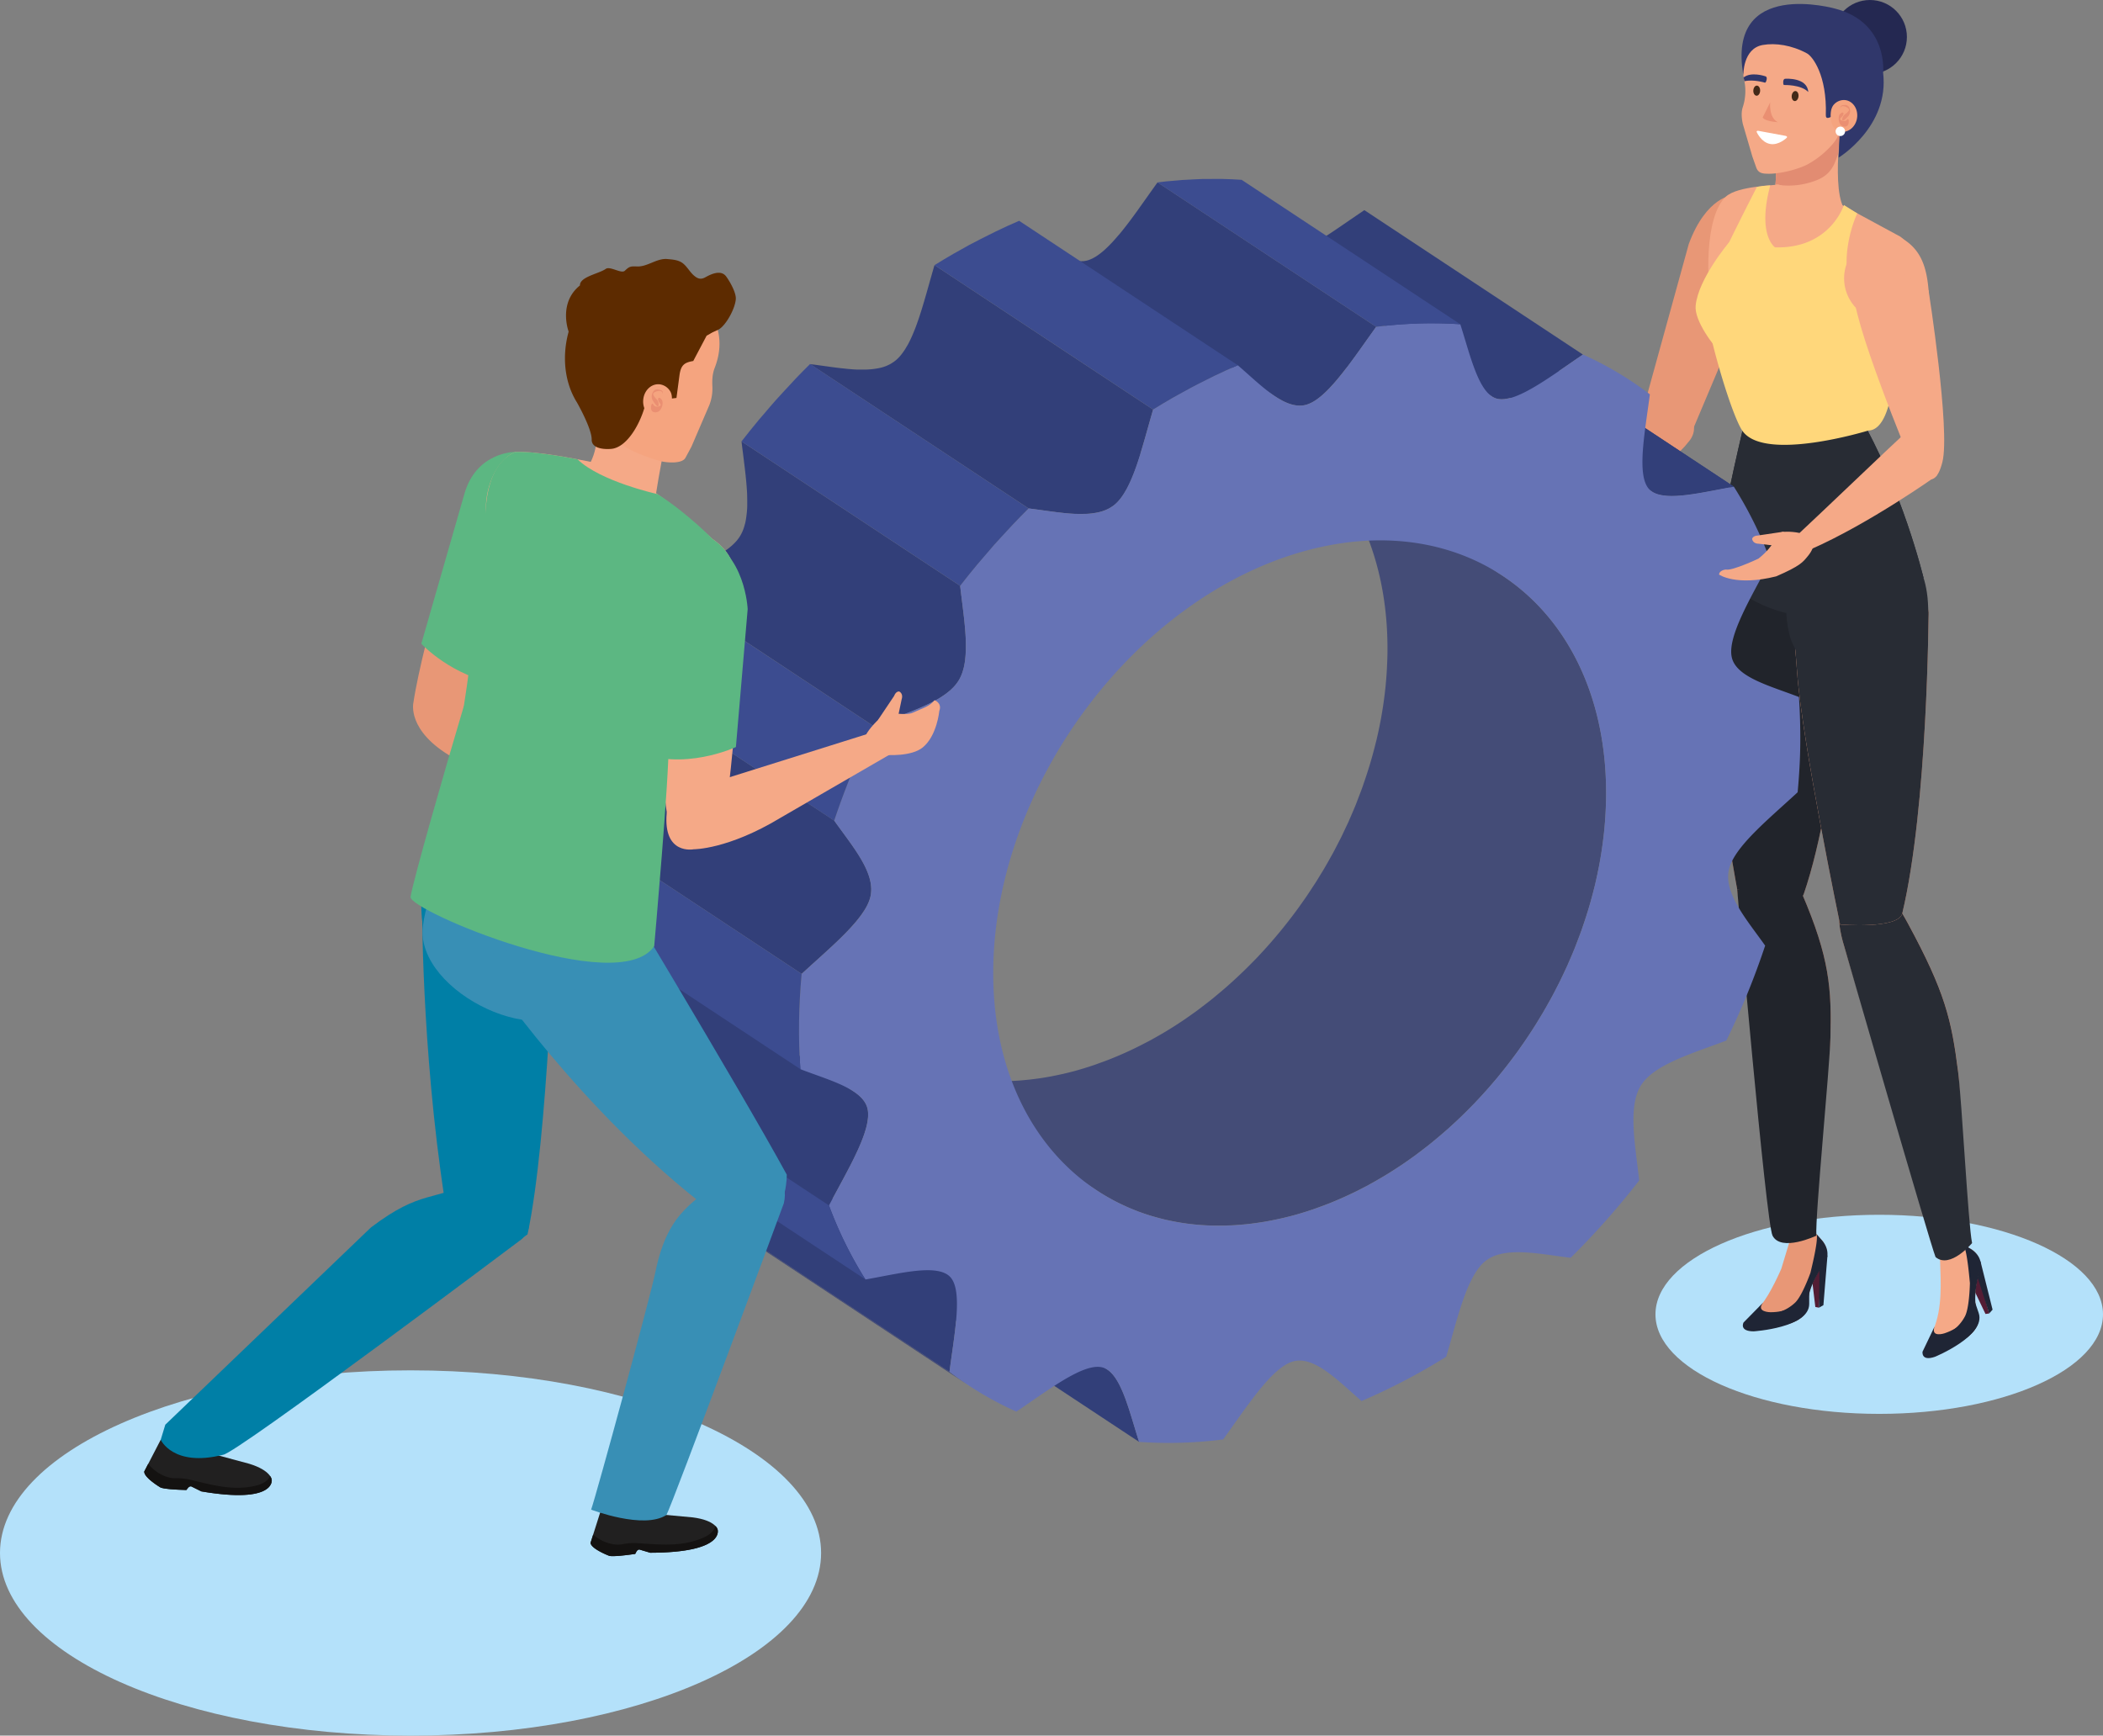 <svg xmlns="http://www.w3.org/2000/svg" xmlns:xlink="http://www.w3.org/1999/xlink" viewBox="0 0 1698.28 1401.79"><rect x="0" y="0" width="1698.28" height="1401.79" fill="#808080" stroke="none"/><defs><style>.cls-1{fill:none;}.cls-2{fill:#323f79;}.cls-3{fill:#b4e1fa;}.cls-4{fill:#531d34;}.cls-5{fill:#1f2535;}.cls-6{fill:#e89776;}.cls-7{fill:#242851;}.cls-8{fill:#f5a987;}.cls-9{fill:#e28c72;}.cls-10{fill:#282c34;}.cls-11{fill:#694997;}.cls-12{fill:#21242b;}.cls-13{fill:#ffd77b;}.cls-14{fill:#30376b;}.cls-15{fill:#f5a47f;}.cls-16{fill:#ea8f72;}.cls-17{fill:#432918;}.cls-18{fill:#fff;}.cls-19{isolation:isolate;}.cls-20{fill:#444c77;}.cls-21{clip-path:url(#clip-path);}.cls-22{clip-path:url(#clip-path-2);}.cls-23{fill:#6673b5;}.cls-24{fill:#3c4c90;}.cls-25{fill:#007fa6;}.cls-26{fill:#212020;}.cls-27{fill:#141211;}.cls-28{fill:#388fb5;}.cls-29{fill:#5cb782;}.cls-30{fill:#5d2b00;}</style><clipPath id="clip-path"><path class="cls-1" d="M781.78,1118.65,605.25,1002c-5.14-3.41-10.15-7-15-10.7l176.54,116.63Q774.08,1113.55,781.78,1118.65Z"/></clipPath><clipPath id="clip-path-2"><path class="cls-2" d="M1334.12,397,1157.58,280.39c12.1,8,40.7.46,66.07-4l176.53,116.64C1374.83,397.49,1346.22,405,1334.12,397Z"/></clipPath></defs><title>Recurso 1</title><g id="Capa_2" data-name="Capa 2"><g id="Capa_1-2" data-name="Capa 1"><path class="cls-3" d="M1336.87,1061.53c0,44.41,80.9,80.4,180.71,80.4s180.7-36,180.7-80.4-80.9-80.4-180.7-80.4S1336.87,1017.12,1336.87,1061.53Z"/><polygon class="cls-4" points="1468.93 1056.15 1465.97 1055.6 1463 1030.71 1470.79 1021.5 1468.93 1056.15"/><polygon class="cls-5" points="1472.5 1054.13 1468.93 1056.15 1469.49 1015.42 1475.78 1013.99 1472.5 1054.13"/><path class="cls-6" d="M1445.12,1002.86l-6.62,21.84s-9,21-16.41,29.33c0,0-13.4,18.37,11.66,17.14,0,0,26.73-1.42,26.33-18.57-.35-14.74,13.2-33,13.2-33,5-8.62-.06-15.62-1.75-17.6l-4.63-5.29-22.48-3.93Z"/><path class="cls-5" d="M1420.63,1060.81a33.69,33.69,0,0,0,29.11-8.81c7-6.85,14.88-31.9,12.25-23.58-1.09,3.44,7.08-27,4.91-31.76l4.63,5.29c1.69,2,7.19,9.44,2.21,18.07,0,0-14,17.84-13.66,32.58.4,17.15-26.33,18.57-26.33,18.57-15,.74-16.22-5.58-14.77-10.76A16.57,16.57,0,0,0,1420.63,1060.81Z"/><path class="cls-5" d="M1408,1068.13s-3.78,7.14,8.2,7.14c0,0,44.85-2.85,44.83-22.12l0-15.52s-3.53,22.15-31.23,22.2c0,0-12.3,0-5.94-7.83Z"/><circle class="cls-7" cx="1510.07" cy="29.85" r="29.85"/><path class="cls-8" d="M1488.68,167.4h-58.79c2.68-8.55,8.21-30.71-.35-45.79l59.38-39S1478.37,148.05,1488.68,167.4Z"/><path class="cls-9" d="M1482.09,130.47c-3.53,9-9.22,13.39-18.51,16.32a61.94,61.94,0,0,1-29.85,2.21c.93-9,.44-19.24-4.19-27.39l59.38-39s-3.21,20-4.36,41.09C1483.75,126,1483,128.22,1482.09,130.47Z"/><path class="cls-8" d="M1418.23,135.23l-3.12-8.84-7.61-26c-1-4.14-1.55-9.78-.13-13.81A41.81,41.81,0,0,0,1408.58,65c-4.85-23.67,5.66-36,5.66-36C1428.06,7.2,1460.65,7.3,1460.65,7.3c40.32,2.09,43.6,41.12,43.6,41.12C1510.73,74.39,1490,96,1490,96c-2.63,2.73-2.91,7.15-4.17,10.52a32.49,32.49,0,0,1-5.91,9.87A72.46,72.46,0,0,1,1459.24,133c-7.2,3.66-21.16,7.43-31.07,7.33C1424.06,140.25,1420,140.3,1418.23,135.23Z"/><polygon class="cls-4" points="1606.38 1060.83 1603.39 1061.25 1592.6 1038.63 1597.01 1027.4 1606.38 1060.83"/><polygon class="cls-5" points="1609.11 1057.76 1606.38 1060.83 1593.84 1022.06 1599.34 1018.69 1609.11 1057.76"/><path class="cls-8" d="M1566.72,1018c.6,18.2,1.94,38.63-5.4,55.86,0,0-6.79,21.69,16.56,12.49,0,0,24.85-9.92,19-26-5.06-13.86,1.9-35.54,1.9-35.54,2-9.77-5.07-14.79-7.3-16.11l-6.09-3.53H1562Z"/><path class="cls-5" d="M1562.12,1080.73a33.67,33.67,0,0,0,24.74-17.68c4.4-8.71,3.87-35,4.05-26.26.07,3.61-2-27.86-5.55-31.66l6.09,3.53c2.23,1.32,9.84,6.63,7.88,16.4,0,0-7.54,21.39-2.48,35.25,5.88,16.11-19,26-19,26-14,5.52-17.16-.09-17.45-5.45A14.38,14.38,0,0,0,1562.12,1080.73Z"/><path class="cls-5" d="M1552.55,1091.71s-1.29,8,10,4.13c0,0,41.56-17.09,35.36-35.33l-5-14.71s3.77,22.11-22.45,31c0,0-11.64,4-8.14-5.52Z"/><path class="cls-8" d="M1540.91,746c29.81,55,35.08,77.44,40.38,119.29,3.1,24.34,2.07,126.88,5.26,142.17,1.33,6.34-22.76,2.86-22.76,2.86-4.41-10.72-74.58-246.31-74.58-246.31s-7.85-24.4-1.34-28.64C1520.59,714.09,1527.92,722.05,1540.91,746Z"/><path class="cls-10" d="M1563.06,1015.28c-4.41-10.73-73.85-251.23-73.85-251.23s-7.85-24.4-1.34-28.64c32.72-21.32,40.05-13.36,53,10.63,29.81,55,35.08,77.44,40.38,119.29,3.1,24.34,8.12,123.34,11.31,138.63C1592.6,1004,1574.77,1025.21,1563.06,1015.28Z"/><path class="cls-10" d="M1407.11,348S1384.2,445,1387.27,455.54c8.86,30.51,91,73.32,166,10.89,0,0-17.13-71.7-52.71-132.36C1500.55,334.07,1487.48,347.57,1407.11,348Z"/><path class="cls-11" d="M1418.79,151s-30,58-43.37,89.75c5.61,37.27,25.86,92.56,34,104.23,17.84,25.55,99.38,2.74,99.38,2.74l23.51-78.48c-68.62-24.63-32.48-96.93-32.48-96.93l-10.76-6.79s-11,35.53-55.63,34.26c0,0-14.67-9.55-3.87-50.08A62.22,62.22,0,0,0,1418.79,151Z"/><path class="cls-6" d="M1493.42,481.65s-7.89,156.41-36.83,240.53c-4.31,12.54-53.76-4.13-53.76-4.13s-24.95-134.57-23.46-190.33c.85-31.51,12.13-99.46,12.13-99.46S1484.23,416.13,1493.42,481.65Z"/><path class="cls-6" d="M1455.17,721.62l-52.34-3.57s32.16,267,35.08,278.23c0,0,22.5,8.14,22,1.67-1.09-15.59,17.68-135.41,18.25-159.94C1479.12,798.6,1477.58,773.71,1455.17,721.62Z"/><path class="cls-12" d="M1493.42,481.65s-7.89,156.41-36.83,240.53c-4.31,12.54-53.76-4.13-53.76-4.13s-24.95-134.57-23.46-190.33c.85-31.51,12.13-99.46,12.13-99.46S1484.23,416.13,1493.42,481.65Z"/><path class="cls-12" d="M1431.42,998c-5.31-10.31-28.59-279.9-28.59-279.9l52.34,3.57c22.41,52.09,23.95,77,23,116.39-.57,24.53-12.45,144.35-11.36,159.94C1466.84,998,1438.39,1011.49,1431.42,998Z"/><path class="cls-6" d="M1324.11,340.86,1363.79,197c14.28-38.48,35.6-39.42,35.6-39.42,40.85,6.18,14.7,77.87,14.7,77.87L1363.66,355"/><path class="cls-6" d="M1209.12,448.34c17.15-12.73,18.34-16.19,20.94-21.36,11.18-22.21-17.35-17.34-24.31-14.64-4,1.55-2.8,11.42-13.86,25.32,0,0-18.42,14.69-23.51,14.59,0,0-5.06,1.5-4.51,5.23C1163.87,457.48,1179.26,463.75,1209.12,448.34Z"/><path class="cls-6" d="M1327.18,332.5,1211,420.41c-3.21,16,4.13,17.17,4.13,17.17l93.72-42.64c40.13-17.37,54.1-37.36,54.1-37.36s16.4-15.36-9.71-30.77C1353.23,326.81,1341.37,320,1327.18,332.5Z"/><path class="cls-6" d="M1209.05,411.34s5.08,9.83-8.2,9.2l-14-7.75s-4.23-1.52-3.4-5.47c0,0,1.19-2.37,5.54-.84Z"/><path class="cls-8" d="M1557.42,494.73s-.6,156.47-21.24,243c-3.07,12.9-50.22,8.95-50.22,8.95s-30.76-148-34.68-203.61c-2.22-31.45-8.5-86.48-8.5-86.48S1553.13,445.65,1557.42,494.73Z"/><path class="cls-8" d="M1534.59,191.12c24.05,17.59,11.76,44,11.76,44l-45.43,110.32s-73.66,25.06-91.5-.49c-8.14-11.67-15.67-42.6-25.56-87.2-6.72-30.31-7.18-83.27,9.89-98.95,9.84-9,41.69-8.86,41.92-9.93l51.6,16.62Z"/><path class="cls-8" d="M1437.34,336.47c-4.37-.8-27.92,8.51-27.92,8.51s-17,72.29-17.92,83.28,74.63,67.89,159.08,35.49c0,0-42.65-100.58-48.88-121.61C1494.55,318,1437.34,336.47,1437.34,336.47Z"/><path class="cls-13" d="M1396.33,195.71s-24.93,29.35-27,51.16c-1.17,12.14,14.17,32.47,21.83,40C1396.58,292.13,1428.77,216,1396.33,195.71Z"/><path class="cls-10" d="M1529.89,439.79s29.77,6.61,27.09,61.2c-2.62,53.3-99.67,64.38-112.13,10.68C1431.44,453.86,1476.9,420,1529.89,439.79Z"/><path class="cls-14" d="M1485.48,111c.2-18.41-.26-17.28-.26-17.28-.43-5.38-11,6.22-10.77-.79,1-32.07-10.65-47.34-15.21-49.81-12.37-6.69-25.43-8.62-35.77-6.78-16.22,2.88-15.61,24.47-15.61,24.47-13.81-79,74.34-53.78,74.34-53.78,42.93,11.27,38.51,51.73,38.51,51.73,5.26,43.44-35.9,68.54-35.9,68.54Z"/><path class="cls-15" d="M1482.66,104.78a8.57,8.57,0,0,0,5.59,1.69c6.24-.08,11.43-5.92,11.57-13s-4.78-12.78-11-12.69a10.93,10.93,0,0,0-7.73,3.53c-3,3.13-3.09,8.92-2.38,12.91C1479.25,100.37,1480.5,103.11,1482.66,104.78Z"/><path class="cls-16" d="M1486.28,87.36c.37-3.73,7.91-.17,6.77,1.94a11.42,11.42,0,0,1-3,2.94,5.45,5.45,0,0,0-2.32,4.08c0,.21-.07.85.15,1,1,.68,4.18-3,4.88-3.73a6.26,6.26,0,0,0,.9-6,3.72,3.72,0,0,0-4.13-2.79c-1.7.1-3.43.21-3.33,2.32,0,0,.08.39.1.2Z"/><path class="cls-16" d="M1488.7,91.23c-.79-.78-1.54-.13-2.34.45a3.54,3.54,0,0,0-1.35,2.19,8.77,8.77,0,0,0,.93,6.23,4.7,4.7,0,0,0,4,2.15c2.28-.06,3-2.07,3-4,0-.51.06-1.73-.44-2.05s-.93.5-1.29.87a3.3,3.3,0,0,1-1.93.72,4.1,4.1,0,0,1-3.37-1.51,1.73,1.73,0,0,1-.35-.58c0,1.25.07,1.53.2.84a3.33,3.33,0,0,1,.43-.89c.52-.87,1.41-1.46,2-2.29.28-.39.81-1.73.42-2.14Z"/><path class="cls-17" d="M1446.9,77.32c-.22,2.23.84,4.16,2.35,4.31s2.92-1.54,3.14-3.78-.84-4.16-2.35-4.31S1447.12,75.09,1446.9,77.32Z"/><path class="cls-17" d="M1415.89,73.14c-.08,2.24,1.08,4.1,2.61,4.16s2.82-1.72,2.9-4-1.08-4.1-2.61-4.16S1416,70.9,1415.89,73.14Z"/><path class="cls-14" d="M1460.26,74.31c-5.83-6.13-19.54-5.64-19.54-5.64s-.91,0-.66-2.84c0,0,.07-2.47,2-2.23C1442.1,63.6,1459.54,62.44,1460.26,74.31Z"/><path class="cls-14" d="M1408,62.59c6.08-4.92,17.28-1.08,17.28-1.08,2,.29,1.39,2.69,1.39,2.69-.5,2.75-1.4,2.56-1.4,2.56s-9.25-2.85-16.49-1.17C1408.52,64.59,1408.26,63.6,1408,62.59Z"/><path class="cls-18" d="M1419.81,105.64l22.08,4.08c1.16.22,1.63.91,1,1.53,0,0-6.35,6.35-13.51,5s-10.74-9.56-10.74-9.56C1418.33,106,1418.87,105.57,1419.81,105.64Z"/><path class="cls-16" d="M1435.67,98.68c-11.57-.83-12.2-3.87-12.2-3.87l6.07-12.19S1428.14,94.81,1435.67,98.68Z"/><path class="cls-10" d="M1557.42,494.73s-.6,156.47-21.24,243c-3.07,12.9-50.22,8.95-50.22,8.95s-30.76-148-34.68-203.61c-2.22-31.45-8.5-86.48-8.5-86.48S1553.13,445.65,1557.42,494.73Z"/><path class="cls-10" d="M1407.11,348S1384.2,445,1387.27,455.54c8.86,30.51,91,73.32,166,10.89,0,0-17.13-71.7-52.71-132.36C1500.55,334.07,1487.48,347.57,1407.11,348Z"/><path class="cls-13" d="M1508.8,347.72s-83.86,25.83-101.69.28c-8.14-11.66-26.08-70-31.69-107.25C1388.81,209,1418.79,151,1418.79,151a62.22,62.22,0,0,1,10.78-1.3c-10.8,40.53,3.87,50.08,3.87,50.08,44.66,1.27,55.63-34.26,55.63-34.26l10.76,6.79S1466.56,241.4,1530.77,273C1530.77,273,1532.31,347.13,1508.8,347.72Z"/><path class="cls-18" d="M1482.36,106.08a3.82,3.82,0,1,0,3.82-3.83A3.82,3.82,0,0,0,1482.36,106.08Z"/><g class="cls-19"><path class="cls-20" d="M1283.68,731c1.28-4.43,2.47-8.86,3.58-13.33.21-.85.48-1.69.68-2.54.08-.32.14-.64.22-1,.13-.55.24-1.09.38-1.65q1.26-5.48,2.34-11c.17-.8.34-1.61.48-2.41q1.14-6,2.05-12c.13-.87.25-1.75.37-2.63q.78-5.41,1.38-10.82c.07-.63.15-1.25.21-1.89.41-4,.73-8,1-12,.05-1,.1-1.91.16-2.88.22-4.11.39-8.21.45-12.33,1.11-81.38-31.39-145-83.58-179.49L1036.86,348.38c52.19,34.49,84.68,98.1,83.58,179.48-.06,4.13-.23,8.26-.46,12.4l-.15,2.75q-.39,6.09-1,12.19c0,.53-.12,1-.18,1.58q-.6,5.6-1.41,11.16c-.12.81-.23,1.62-.35,2.43q-.92,6.06-2.06,12.08c-.15.79-.31,1.56-.47,2.35q-1.06,5.48-2.33,10.93c-.14.6-.27,1.19-.41,1.79-.27,1.13-.59,2.24-.86,3.35-1.11,4.49-2.31,9-3.6,13.41-.5,1.72-1,3.43-1.54,5.15-1.23,4-2.55,8-3.92,12-.54,1.54-1,3.08-1.58,4.61-1,2.87-2.14,5.72-3.25,8.57-.67,1.77-1.32,3.53-2,5.29-1.4,3.44-2.88,6.87-4.38,10.29-.5,1.13-1,2.28-1.46,3.42-.8,1.76-1.67,3.51-2.49,5.27-1.2,2.53-2.35,5.06-3.59,7.56-.83,1.66-1.71,3.31-2.57,5-1.31,2.55-2.6,5.12-4,7.65-.7,1.28-1.43,2.52-2.13,3.8-1.54,2.76-3.08,5.52-4.68,8.24-.9,1.55-1.86,3.07-2.8,4.61-1.46,2.41-2.92,4.83-4.44,7.23-1,1.53-2,3-3,4.56-1.51,2.31-3,4.62-4.58,6.89-1.09,1.61-2.22,3.19-3.34,4.77-1.51,2.13-3,4.27-4.59,6.39-1.21,1.64-2.44,3.26-3.67,4.9-1.54,2-3.09,4-4.67,6-1.29,1.64-2.59,3.27-3.9,4.86-1.56,1.9-3.12,3.78-4.71,5.65s-2.91,3.41-4.38,5.09q-2.43,2.76-4.89,5.45c-1.47,1.61-3,3.22-4.45,4.81s-3.22,3.38-4.85,5c-1.81,1.83-3.62,3.66-5.44,5.45-1.61,1.58-3.22,3.12-4.85,4.66-1.87,1.78-3.76,3.52-5.65,5.25-1.56,1.42-3.12,2.81-4.69,4.19q-3.87,3.39-7.83,6.65c-1.36,1.14-2.73,2.3-4.12,3.41-3.19,2.57-6.41,5-9.66,7.49-.9.66-1.77,1.36-2.66,2s-1.78,1.27-2.67,1.9q-3.87,2.8-7.81,5.48c-1.28.88-2.58,1.71-3.87,2.56-2.28,1.49-4.58,3-6.89,4.41-1.4.87-2.81,1.73-4.21,2.58-2.3,1.38-4.62,2.72-7,4.05-1.37.77-2.73,1.56-4.11,2.32-1.63.89-3.29,1.73-4.93,2.59q-4.38,2.29-8.81,4.45c-1.68.81-3.37,1.6-5.07,2.39q-4.34,2-8.71,3.83c-1.7.71-3.39,1.43-5.08,2.1q-4.71,1.88-9.47,3.55c-1.48.53-2.95,1.1-4.43,1.6-4.65,1.57-9.32,3-14,4.35-3.59,1-7.15,1.88-10.69,2.7-1.14.26-2.26.48-3.4.73-2.41.52-4.82,1-7.21,1.48l-3.92.67q-3.33.56-6.64,1c-1.31.18-2.63.36-4,.51-2.07.26-4.14.46-6.2.65-1.53.14-3.07.3-4.59.4-2,.14-4,.23-6,.32-1.49,0-3,.14-4.47.17-2,0-4,0-6,0-1.41,0-2.82,0-4.2,0-2.16-.06-4.29-.2-6.42-.34-1.22-.06-2.44-.09-3.65-.2-.76-.06-1.5-.16-2.26-.23-3.38-.31-6.71-.71-10-1.19-1.25-.19-2.49-.39-3.74-.6-2.91-.48-5.79-1.05-8.65-1.67l-3.43-.73c-2.49-.59-4.94-1.27-7.37-2-1-.29-2-.53-3-.83-3.41-1-6.78-2.16-10.08-3.39-.85-.32-1.68-.68-2.53-1-2.29-.89-4.56-1.78-6.8-2.76-1.14-.52-2.25-1.07-3.38-1.6-1.89-.89-3.8-1.76-5.65-2.71s-3.6-1.93-5.38-2.92c-.89-.5-1.79-1-2.66-1.47q-4-2.32-7.83-4.86L885.7,961.42q3.84,2.54,7.82,4.85c.89.52,1.82,1,2.72,1.51,1.53.85,3,1.73,4.61,2.54.22.12.48.22.72.35,1.87,1,3.78,1.85,5.7,2.73,1.11.52,2.2,1.07,3.33,1.56,2.29,1,4.64,1.95,7,2.87.73.28,1.44.62,2.18.89l0,0h0l0,0a.58.58,0,0,1,.16,0q4.95,1.83,10.07,3.38c1,.3,2,.55,3.07.84,2.41.69,4.85,1.35,7.31,1.94.4.1.79.22,1.19.31.75.19,1.53.27,2.29.44,2.84.62,5.7,1.18,8.61,1.65,1.24.22,2.51.43,3.77.61q4.92.72,10,1.19c.61,0,1.19.15,1.79.2l.53,0c1.18.1,2.37.14,3.56.21,2.16.14,4.32.27,6.5.33,1.38,0,2.77,0,4.17,0,2,0,4,0,6.09,0,1.47,0,3-.11,4.44-.17,2-.08,4-.18,6-.32,1.53-.11,3.06-.25,4.59-.39,1.24-.12,2.47-.19,3.72-.32.82-.09,1.67-.23,2.5-.33q2-.24,3.93-.51c2.21-.31,4.43-.66,6.65-1,1.3-.22,2.61-.44,3.92-.68,2.39-.45,4.8-.95,7.21-1.47,1.13-.24,2.26-.46,3.39-.73,3.55-.82,7.11-1.7,10.69-2.69,4.71-1.32,9.39-2.79,14-4.36,1.48-.51,2.95-1.06,4.43-1.6,3.17-1.13,6.32-2.3,9.46-3.55,1.7-.67,3.39-1.39,5.08-2.1,2.92-1.23,5.83-2.5,8.72-3.84,1.7-.78,3.38-1.57,5.07-2.38q4.44-2.15,8.81-4.45c1-.55,2.14-1,3.2-1.63.58-.31,1.14-.64,1.72-1,1.38-.76,2.75-1.54,4.12-2.32q3.49-2,7-4.06c1.41-.83,2.8-1.69,4.2-2.56q3.49-2.18,6.94-4.45c1.26-.83,2.54-1.65,3.8-2.5,2.72-1.85,5.43-3.76,8.1-5.69l2.35-1.66.54-.39c.82-.61,1.62-1.26,2.44-1.89,3.15-2.37,6.29-4.77,9.37-7.24,1.41-1.14,2.8-2.31,4.2-3.48q3.93-3.25,7.77-6.62c.71-.61,1.43-1.19,2.14-1.81.87-.77,1.69-1.6,2.55-2.37q2.85-2.6,5.66-5.25c1.62-1.55,3.25-3.1,4.84-4.67,1.83-1.79,3.65-3.62,5.45-5.46.9-.92,1.83-1.82,2.73-2.74.72-.75,1.41-1.54,2.12-2.29q2.23-2.4,4.46-4.82c1.64-1.81,3.26-3.6,4.86-5.43s3-3.41,4.41-5.12c.79-.92,1.6-1.82,2.38-2.75s1.54-1.93,2.31-2.88q2-2.41,3.89-4.83c1.59-2,3.15-4,4.7-6.08,1.23-1.62,2.46-3.24,3.67-4.88.53-.73,1.09-1.43,1.62-2.16,1-1.38,2-2.79,2.93-4.18,1.14-1.6,2.28-3.2,3.38-4.82,1.54-2.25,3-4.52,4.52-6.8,1-1.56,2.06-3.09,3-4.67.27-.42.56-.85.83-1.28,1.22-1.92,2.36-3.88,3.55-5.83,1-1.57,1.93-3.13,2.86-4.73,1.56-2.64,3.06-5.33,4.54-8,.76-1.34,1.54-2.67,2.27-4,.09-.17.19-.34.28-.52,1.22-2.24,2.35-4.53,3.53-6.79.9-1.77,1.84-3.52,2.72-5.3,1.32-2.67,2.57-5.37,3.82-8.06.74-1.57,1.51-3.12,2.23-4.69,0-.12.11-.23.16-.36.55-1.21,1-2.45,1.57-3.68,1.41-3.22,2.82-6.44,4.13-9.73.71-1.73,1.36-3.5,2-5.26,1.11-2.87,2.24-5.75,3.28-8.65.17-.48.36-.95.54-1.44.35-1,.63-2,1-3q2.08-6.08,4-12.2C1282.68,734.33,1283.19,732.64,1283.68,731Z"/><g class="cls-19"><g class="cls-21"><g class="cls-19"><path class="cls-20" d="M781.78,1118.65,605.25,1002c-5.14-3.41-10.15-7-15-10.7l176.54,116.63q7.34,5.61,15,10.71"/></g></g></g><path class="cls-2" d="M894.32,1106.23q-88.26-58.34-176.53-116.64c12,7.89,18.09,35.08,25.54,58.31l176.54,116.64C912.42,1141.31,906.29,1114.12,894.32,1106.23Z"/><path class="cls-2" d="M1334.12,397,1157.58,280.39c12.1,8,40.7.46,66.07-4l176.53,116.64C1374.83,397.49,1346.22,405,1334.12,397Z"/><g class="cls-22"><path class="cls-2" d="M1334.12,397,1157.58,280.39a12.78,12.78,0,0,0,1.4.81l176.54,116.65a14.75,14.75,0,0,1-1.4-.83"/><path class="cls-2" d="M1335.52,397.85,1159,281.2a14.71,14.71,0,0,0,2,.89l176.53,116.65a20.63,20.63,0,0,1-2-.89"/><path class="cls-2" d="M1337.53,398.74,1161,282.09a23.09,23.09,0,0,0,3,.89l176.53,116.64a28.09,28.09,0,0,1-3-.88"/><path class="cls-2" d="M1340.51,399.62,1164,283a33.46,33.46,0,0,0,5,.75l176.54,116.64a34.93,34.93,0,0,1-5.06-.75"/><path class="cls-2" d="M1345.57,400.37,1169,283.73a79.82,79.82,0,0,0,14.75-.45l176.53,116.64a79.72,79.72,0,0,1-14.74.45"/><path class="cls-2" d="M1360.31,399.92,1183.78,283.28c12.26-1.33,26.52-4.53,39.87-6.85l176.53,116.64c-13.35,2.32-27.6,5.52-39.87,6.85"/></g><path class="cls-2" d="M767.44,1031.48a13.35,13.35,0,0,0-2.46-2.08L588.44,912.76a13,13,0,0,1,2.46,2.08c10.27,11.31,3.23,46-.7,76.47l176.54,116.63C770.66,1077.48,777.71,1042.8,767.44,1031.48Z"/><path class="cls-2" d="M1226.35,319.05l1.34-.6c.72-.33,1.45-.66,2.19-1,.49-.23,1-.49,1.48-.73.72-.37,1.44-.74,2.18-1.14l.66-.33c.23-.12.45-.26.68-.39,1.33-.72,2.67-1.48,4-2.28l.6-.35c1.58-.93,3.16-1.91,4.78-2.92l1.17-.73,4.12-2.67c.3-.2.6-.37.9-.57,1.68-1.11,3.36-2.24,5.07-3.39l.74-.5,4.81-3.29.57-.39,6.81-4.69,2.89-2,1.93-1.32c1.68-1.15,3.35-2.29,5-3.4L1101.78,169.71l-5.09,3.46-1.61,1.09-3.85,2.65c-2,1.35-3.89,2.69-5.84,4-.33.24-.67.47-1,.68-1.53,1.07-3,2.09-4.56,3.11l-.84.59-5.07,3.38-.83.54c-1.42.93-2.83,1.83-4.23,2.72l-1.07.67q-2.46,1.55-4.84,2.95c-.17.12-.34.2-.51.3-1.4.83-2.78,1.6-4.15,2.35l-1.26.69c-.76.4-1.51.79-2.26,1.16-.47.23-1,.49-1.41.71l-2.22,1c-.44.2-.89.42-1.33.6-.78.34-1.52.62-2.27.9-.38.14-.75.31-1.12.44-1.1.4-2.18.74-3.23,1.05a31.84,31.84,0,0,1-4.32.84c-.27.05-.55.08-.83.11a18.83,18.83,0,0,1-3.26.06,13.41,13.41,0,0,1-2.31-.36,11.22,11.22,0,0,1-1.9-.65l-.55-.25a15.76,15.76,0,0,1-1.8-1l176.54,116.63a12.23,12.23,0,0,0,1.33.79l.47.22c.18.08.36.17.54.23s.35.17.52.23c.45.17.92.31,1.39.44l.19,0a12.35,12.35,0,0,0,2,.31h.07a18.84,18.84,0,0,0,3.26-.05h.32a5.2,5.2,0,0,0,.51-.11,30.73,30.73,0,0,0,4.32-.85c1-.29,2.14-.64,3.24-1,.34-.12.7-.27,1-.42C1224.79,319.68,1225.57,319.39,1226.35,319.05Z"/><path class="cls-2" d="M1088,296.31q2.85-3.76,5.7-7.69l.39-.52.87-1.23c2.49-3.44,5-6.95,7.47-10.44,3-4.2,5.95-8.4,8.9-12.49L934.77,147.31c-2.9,4-5.83,8.14-8.75,12.25-2.68,3.78-5.37,7.56-8,11.26-.21.3-.43.61-.66.9-2,2.78-4,5.47-6,8.12-.31.39-.61.81-.93,1.21q-2.91,3.81-5.8,7.33L903,190.24c-.53.64-1.06,1.24-1.59,1.85s-1.28,1.47-1.93,2.18L897.9,196c-.5.54-1,1-1.51,1.56q-1.93,2-3.85,3.74l-.69.65c-1.32,1.17-2.64,2.25-3.94,3.22q-1.45,1.08-2.88,2c-.22.14-.43.25-.65.38-.78.46-1.57.89-2.34,1.27-.29.14-.58.28-.87.4a23.37,23.37,0,0,1-2.93,1.09,19.29,19.29,0,0,1-3,.56,21.37,21.37,0,0,1-3.58.06c-.43,0-.85-.09-1.28-.14-.67-.08-1.34-.18-2-.32-.44-.1-.87-.2-1.32-.32-.8-.2-1.61-.46-2.43-.74l-1.1-.39c-1.38-.53-2.75-1.15-4.14-1.85-.22-.13-.45-.27-.68-.38a61.44,61.44,0,0,1-5.3-3.15Q941.67,262,1029.94,320.26c1.77,1.17,3.54,2.2,5.29,3.13.16.09.32.21.48.29a1.63,1.63,0,0,0,.23.11,40.08,40.08,0,0,0,4.12,1.84l.37.17c.26.1.5.15.76.24.8.28,1.61.53,2.42.73.24.07.47.17.7.22s.41.05.61.09c.68.14,1.36.25,2,.33.29,0,.58.11.87.14s.25,0,.36,0a19.91,19.91,0,0,0,6.57-.62,22.8,22.8,0,0,0,2.93-1.09c.3-.13.58-.27.87-.41s.72-.31,1.08-.51.85-.5,1.27-.75l.65-.38c.88-.55,1.77-1.15,2.66-1.81l.21-.17c1.29-1,2.6-2,3.93-3.19.05-.06.11-.1.18-.17s.43-.42.64-.61q1.86-1.69,3.73-3.62c.21-.23.44-.41.66-.64l.87-1c.53-.55,1-1.13,1.57-1.71s1.29-1.43,1.94-2.17,1-1.21,1.57-1.83l1-1.19c.2-.23.39-.49.58-.72q2.85-3.47,5.73-7.22Z"/><path class="cls-2" d="M921,366c2.38-7.66,4.62-15.73,6.88-23.76,1.09-3.84,2.18-7.68,3.29-11.46L754.66,214.12c-1.14,3.83-2.24,7.71-3.34,11.62-2.26,8-4.49,16-6.85,23.66,0,.11-.08.24-.12.37-1.12,3.62-2.27,7.16-3.48,10.55-.16.48-.33.93-.5,1.41-.5,1.39-1,2.75-1.54,4.1-.25.63-.5,1.24-.75,1.85-.46,1.17-.94,2.3-1.43,3.41-.27.62-.54,1.23-.81,1.82-.71,1.53-1.43,3-2.16,4.4-.18.33-.35.7-.54,1-.31.58-.64,1.11-1,1.68-.44.75-.87,1.52-1.32,2.22-.17.27-.35.51-.52.78-.57.85-1.15,1.67-1.73,2.44-.19.27-.39.52-.59.77a32.52,32.52,0,0,1-2.26,2.62.38.38,0,0,1-.09.09,27.52,27.52,0,0,1-2.67,2.44c-.43.35-.9.65-1.35,1-.67.46-1.35.89-2,1.29l-1,.57c-.69.36-1.38.67-2.1,1-.33.14-.65.3-1,.43a33.71,33.71,0,0,1-3.26,1.1,45.91,45.91,0,0,1-5.58,1.1c-.38.07-.75.12-1.14.17-1.9.23-3.84.4-5.86.47l-1.08,0c-1.81,0-3.65,0-5.53,0l-1.2,0c-2.06-.09-4.18-.25-6.31-.43-1.45-.13-2.92-.3-4.39-.47-1.13-.11-2.25-.21-3.39-.36-1.56-.18-3.12-.39-4.69-.6-1.14-.14-2.27-.28-3.41-.45l-2.85-.39c-4.23-.59-8.46-1.19-12.62-1.69L830.69,410.65c6.27.76,12.66,1.7,19,2.54,1.54.2,3.08.41,4.6.59l3.24.36c1.54.17,3.08.34,4.59.47l.77.08c1.85.16,3.68.26,5.48.34l1.22,0c1.88.07,3.71.08,5.52,0,.36,0,.73,0,1.09,0,1.66-.06,3.3-.16,4.89-.33.33,0,.63-.09,1-.14s.76-.1,1.14-.16a45.9,45.9,0,0,0,5.58-1.12,31.33,31.33,0,0,0,3.27-1.09c.32-.12.63-.27,1-.4.73-.31,1.44-.64,2.13-1,.15-.08.33-.14.48-.22s.36-.23.56-.34c.68-.39,1.34-.82,2-1.26.21-.15.44-.25.65-.41s.51-.39.76-.59.75-.61,1.12-.93c.53-.48,1.05-1,1.55-1.5l.09-.09s0,0,.05-.05c.56-.58,1.1-1.18,1.62-1.83.21-.24.39-.5.6-.75l.57-.74.54-.7c.41-.57.81-1.19,1.21-1.8l.51-.74.18-.27c.39-.62.76-1.31,1.13-1.95s.66-1.11,1-1.69c.05-.08.09-.16.14-.23.13-.26.25-.55.39-.8.74-1.41,1.45-2.88,2.17-4.41.11-.25.24-.48.36-.74s.3-.73.45-1.08c.48-1.1.95-2.21,1.41-3.34.27-.65.52-1.29.78-1.95.52-1.34,1-2.71,1.53-4.09.14-.38.28-.73.42-1.12a2.41,2.41,0,0,1,.08-.25c1.2-3.38,2.34-6.9,3.46-10.51C920.92,366.31,921,366.16,921,366Z"/><path class="cls-2" d="M700.76,904.06c.07-.54.15-1.09.19-1.62.06-.76.06-1.49.06-2.21,0-.42,0-.85,0-1.26a20.32,20.32,0,0,0-.38-3.19c-1.2-5.74-5.38-10.33-11.31-14.25Q601.06,823.2,512.79,764.88c5.93,3.94,10.11,8.51,11.31,14.26a19.07,19.07,0,0,1,.38,3.19c0,.4,0,.84,0,1.25,0,.74,0,1.46-.06,2.22,0,.53-.13,1.07-.19,1.61-.08.71-.17,1.42-.3,2.14s-.24,1.2-.37,1.81-.31,1.47-.51,2.23-.33,1.21-.5,1.83c-.23.8-.46,1.6-.73,2.43-.2.62-.41,1.25-.62,1.88s-.52,1.45-.79,2.18c-.39,1-.77,2.07-1.2,3.11-.28.71-.57,1.42-.87,2.14-.44,1.07-.92,2.16-1.4,3.24-.3.69-.6,1.38-.91,2.06-.94,2.06-1.92,4.15-3,6.28a.67.67,0,0,1-.06.12c-1.05,2.14-2.15,4.32-3.28,6.5-.31.62-.64,1.24-1,1.86-.94,1.8-1.88,3.61-2.85,5.43-.24.43-.47.88-.71,1.32l-3.71,6.93c-1.18,2.15-2.35,4.32-3.52,6.47-.18.34-.35.68-.53,1q-2.34,4.3-4.57,8.54L669.41,973.57c1.49-2.82,3-5.67,4.58-8.54,2.59-4.81,5.2-9.63,7.76-14.41l.7-1.34q1.45-2.71,2.85-5.43c.32-.6.65-1.22,1-1.84,1.12-2.19,2.22-4.37,3.27-6.5,0,0,0-.09.07-.13,1-2.13,2-4.22,2.95-6.28.12-.24.25-.5.36-.75.2-.44.37-.86.56-1.3.49-1.1.95-2.18,1.4-3.25q.45-1.06.87-2.13c.42-1,.81-2.08,1.19-3.09.15-.43.34-.86.48-1.28s.21-.64.32-1c.22-.6.41-1.21.6-1.8.27-.85.52-1.69.76-2.52.17-.59.34-1.19.49-1.78.07-.28.16-.59.24-.87.1-.47.18-.91.27-1.36s.26-1.23.37-1.81C700.59,905.47,700.68,904.76,700.76,904.06Z"/><path class="cls-2" d="M497.1,546.15c14.65,20.69,33.36,42,29.34,61a26.09,26.09,0,0,1-1,3.45,3.42,3.42,0,0,0-.13.34c-.35.93-.76,1.87-1.22,2.84-.16.35-.34.71-.52,1.06-.38.73-.8,1.49-1.23,2.24-.25.41-.48.84-.74,1.25-.37.61-.8,1.23-1.21,1.85s-.87,1.31-1.34,2c-.31.42-.65.85-1,1.27-.84,1.12-1.71,2.24-2.64,3.38q-.63.79-1.29,1.56c-.6.71-1.21,1.41-1.83,2.12l-1.64,1.82c-.67.72-1.34,1.45-2,2.19L507,636.19c-.79.82-1.61,1.65-2.43,2.47l-1.68,1.68-2.6,2.51c-.57.56-1.14,1.11-1.72,1.65-.93.9-1.87,1.78-2.83,2.67-.53.51-1.07,1-1.62,1.51q-1.56,1.46-3.16,2.91l-1.43,1.31-3.81,3.45c-.28.27-.56.51-.83.75l-4.82,4.38-1.59,1.43-3.06,2.78c-1.54,1.41-3.08,2.82-4.59,4.22L647.36,786.56c5.53-5.13,11.29-10.28,16.93-15.4l1.43-1.3,2.56-2.35c.73-.66,1.45-1.33,2.17-2l2.24-2.07c.76-.73,1.53-1.43,2.29-2.16l2.08-2,2.25-2.19c.67-.66,1.32-1.32,2-2l2.12-2.15c.3-.32.62-.64.92-.93s.67-.74,1-1.11c.61-.65,1.21-1.28,1.79-1.92s1.24-1.37,1.84-2.06,1.08-1.22,1.6-1.83c.28-.33.59-.67.86-1s.42-.54.65-.83c.85-1,1.66-2.09,2.43-3.11.25-.33.55-.68.79-1,.12-.16.21-.31.32-.47.46-.63.86-1.25,1.27-1.87s.67-1,1-1.42c.1-.17.18-.34.29-.49.24-.4.46-.78.69-1.18s.56-.92.81-1.37.33-.66.49-1,.33-.64.48-1,.24-.47.35-.71c.32-.72.61-1.44.88-2.16,0-.1.1-.22.13-.33l0-.06a25.94,25.94,0,0,0,.84-2.79c0-.2.09-.39.13-.59,4-19-14.7-40.27-29.35-61Z"/><path class="cls-2" d="M779.51,531.4q.33-3.15.42-6.51c0-.39,0-.79,0-1.18q.06-3.18-.05-6.5c0-.33,0-.65,0-1-.1-2.41-.27-4.88-.46-7.36,0-.53-.1-1.08-.13-1.61q-.33-3.74-.74-7.54c0-.3-.07-.58-.1-.88-.28-2.49-.58-5-.88-7.52q-.09-.74-.18-1.44c-.15-1.3-.31-2.6-.47-3.87-.11-.84-.22-1.68-.31-2.52s-.18-1.43-.27-2.14q-.51-4.12-1-8.2L598.82,356.5c.3,2.71.62,5.46,1,8.19.09.72.18,1.43.26,2.14s.21,1.68.32,2.52c.16,1.29.32,2.58.47,3.87,0,.47.12,1,.18,1.45.3,2.52.6,5,.88,7.52,0,.3.07.58.1.88q.4,3.81.74,7.53c0,.55.09,1.07.13,1.62.19,2.48.36,4.95.46,7.36,0,.34,0,.66,0,1,.07,2.21.09,4.38.06,6.49,0,.4,0,.8,0,1.19,0,2.23-.2,4.4-.41,6.51-.06.46-.11.92-.17,1.38a57.74,57.74,0,0,1-1,6.14c-.1.43-.23.83-.35,1.24-.25,1-.53,2-.84,2.9-.38,1.11-.81,2.2-1.27,3.24-.06.13-.13.25-.18.36a32,32,0,0,1-1.68,3.12,26.56,26.56,0,0,1-2.09,2.93l-.2.27c-.73.86-1.5,1.7-2.33,2.54-.27.27-.56.54-.85.81-.56.53-1.13,1.05-1.73,1.56s-1.49,1.23-2.28,1.84c-.46.35-.9.69-1.37,1-1,.75-2.11,1.47-3.23,2.18l-.94.61c-1.45.9-3,1.78-4.54,2.63-.4.2-.83.41-1.24.63-1.24.64-2.5,1.29-3.8,1.92l-1.82.85c-1.18.55-2.37,1.1-3.58,1.63l-1.91.84c-1.33.56-2.69,1.13-4.06,1.68l-1.51.61c-1.89.76-3.81,1.51-5.74,2.25-.31.11-.63.22-1,.35q-2.52,1-5.07,1.89c-.75.28-1.5.56-2.26.82l-5,1.86c-1.34.49-2.69,1-4,1.47l-2.46.9c-2,.74-4,1.49-6,2.25L705,586.12c2-.76,4-1.51,6.06-2.26l2-.74,5.06-1.86c1.32-.47,2.64-1,4-1.44l2.8-1,4.45-1.66,1.52-.58c1.9-.73,3.77-1.45,5.62-2.18l1.71-.71c1.3-.53,2.59-1.06,3.87-1.6.68-.3,1.35-.58,2-.89,1.17-.51,2.31-1,3.43-1.55l2-.93c1.22-.58,2.4-1.19,3.57-1.81.4-.2.82-.39,1.21-.6a1.88,1.88,0,0,0,.24-.14q2.34-1.26,4.52-2.59c.3-.2.59-.42.91-.61,1.12-.71,2.21-1.44,3.25-2.18.16-.12.33-.22.48-.32.32-.24.58-.48.89-.71.79-.61,1.55-1.21,2.28-1.85.22-.19.47-.36.69-.55s.68-.66,1-1l.88-.85c.15-.15.3-.27.44-.41.58-.63,1.14-1.23,1.67-1.86l.19-.25.23-.29c.31-.39.62-.77.9-1.17s.75-1.07,1.1-1.61l.08-.13c.33-.53.64-1.07.94-1.62s.49-1,.74-1.5c.05-.13.12-.24.17-.37l.1-.2c.4-.88.75-1.78,1.08-2.72,0-.1.06-.22.1-.32.32-.93.58-1.92.84-2.9.11-.38.23-.72.33-1.12a.3.3,0,0,1,0-.12,57.31,57.31,0,0,0,1.05-6.14C779.41,532.32,779.46,531.86,779.51,531.4Z"/><path class="cls-23" d="M1451.69,639.87c1.2-13,2-26,2.12-38.92s-.23-25.64-1.07-38c-23.28-9-50.88-15.92-54.29-32.29-3.53-16.89,15.91-48.77,31.23-77.79a319.44,319.44,0,0,0-29.5-59.78c-27.28,4.76-58.31,13.12-68.52,1.87s-3.24-46,.7-76.46a272.87,272.87,0,0,0-54-32.13c-20.63,13.88-42.79,30.7-58.57,35.08-4,1.12-7.65,1.42-10.72.67-14.85-3.66-21.51-34.38-29.8-60.22a344.93,344.93,0,0,0-67.92,2.06c-19.29,26.66-39.36,58.22-56.53,63s-36.48-15.84-55.23-31.95a506,506,0,0,0-68.35,35.78c-9,30.65-16.59,65.31-31.66,77.27a29.89,29.89,0,0,1-10.78,5.31c-15.79,4.38-37.65-.21-58.06-2.69a637.73,637.73,0,0,0-55.33,62.49c3.13,28.52,9.28,59.53-1.38,76.65s-41.63,25.9-69,36.33a616.86,616.86,0,0,0-31.32,76.67c14.65,20.7,33.36,42,29.35,61-3.87,18.39-31.91,40.81-55.62,62.8-1.18,12.94-1.9,26-2.08,38.92s.19,25.65,1,38c23.28,9,50.92,15.91,54.32,32.27,3.53,16.9-15.9,48.77-31.23,77.79a322.28,322.28,0,0,0,29.46,59.8c27.32-4.78,58.36-13.13,68.57-1.89s3.22,46-.7,76.46a271.82,271.82,0,0,0,54,32.13c20.62-13.87,42.78-30.7,58.57-35.08,4-1.11,7.64-1.42,10.71-.66,14.85,3.65,21.51,34.37,29.8,60.21a345.28,345.28,0,0,0,67.89-2c19.32-26.68,39.4-58.22,56.52-63s36.53,15.83,55.23,32a503,503,0,0,0,68.39-35.79c9.06-30.65,16.6-65.32,31.66-77.28a29.55,29.55,0,0,1,10.78-5.3c15.79-4.39,37.66.21,58.06,2.68a637.71,637.71,0,0,0,55.34-62.48c-3.14-28.52-9.29-59.53,1.37-76.66s41.64-25.9,69-36.32a613.22,613.22,0,0,0,31.35-76.68c-14.65-20.71-33.36-42-29.34-61C1400,684.27,1428,661.86,1451.69,639.87ZM1045.88,981.29c-136.64,37.93-245.78-51.35-243.77-199.37s114.42-298.83,251.06-336.76S1299,496.48,1297,644.5,1182.56,943.33,1045.88,981.29Z"/><path class="cls-24" d="M492.88,856.92a321.63,321.63,0,0,0,29.45,59.8l176.54,116.65a322.28,322.28,0,0,1-29.46-59.8Z"/><path class="cls-24" d="M645.28,825.48c.18-13,.9-26,2.08-38.92L470.83,669.91c-1.19,13-1.91,26-2.09,38.92s.2,25.66,1,38L646.32,863.51C645.47,851.13,645.1,838.44,645.28,825.48Z"/><path class="cls-24" d="M961.81,313.14c4.14-2.2,8.31-4.31,12.5-6.4,2.09-1,4.15-2.12,6.25-3.12,6.29-3,12.61-5.91,19-8.64L823,178.33c-6.39,2.74-12.72,5.65-19,8.68-2,1-4,2-6,3-4.29,2.13-8.55,4.28-12.78,6.54-.82.44-1.66.83-2.47,1.27-2.53,1.35-5,2.8-7.53,4.21-1.69.94-3.38,1.86-5.06,2.83q-7.79,4.48-15.46,9.26L931.19,330.76c5.12-3.2,10.29-6.27,15.49-9.28,1.62-.92,3.25-1.8,4.88-2.72Q956.66,315.9,961.81,313.14Z"/><path class="cls-24" d="M520.09,487.21c-.08.17-.14.34-.22.5q-4.74,10.59-9.08,21.31c-.84,2.08-1.62,4.18-2.43,6.27q-3,7.73-5.88,15.52c-.38,1-.81,2.06-1.18,3.09-1.45,4.08-2.85,8.15-4.2,12.25L673.63,662.79c1.71-5.12,3.53-10.21,5.37-15.31s3.88-10.44,5.91-15.61c.81-2.06,1.58-4.13,2.41-6.2,2.9-7.14,5.93-14.27,9.1-21.32q4.11-9.17,8.53-18.23L528.41,469.49Q524.11,478.3,520.09,487.21Z"/><path class="cls-24" d="M803,439.86c1.9-2.15,3.87-4.23,5.8-6.35,2.93-3.19,5.83-6.39,8.81-9.53,4.3-4.51,8.63-9,13-13.33L654.16,294q-5.89,5.82-11.65,11.83c-.47.49-.91,1-1.38,1.5-3,3.14-5.93,6.37-8.88,9.58-1.92,2.1-3.86,4.16-5.75,6.29-3.26,3.66-6.45,7.43-9.64,11.19-1.35,1.58-2.76,3.14-4.11,4.76-.13.15-.26.32-.38.48q-6.92,8.31-13.55,16.86L775.36,473.14q6.63-8.55,13.54-16.86c1.48-1.78,3-3.51,4.51-5.27C796.6,447.27,799.78,443.53,803,439.86Z"/><path class="cls-24" d="M1131.06,262c3.37-.24,6.7-.4,10-.54,2.1-.1,4.21-.22,6.3-.27,3.65-.11,7.25-.09,10.85-.06,1.74,0,3.49,0,5.21,0q8,.15,15.77.71L1002.69,145.24c-5.2-.37-10.45-.6-15.75-.72-1.8,0-3.64,0-5.44,0-3.53,0-7,0-10.58.05-2.18.07-4.36.19-6.54.28-3.25.15-6.51.3-9.79.53-2.31.17-4.64.39-7,.61-2,.18-3.9.3-5.87.5-2.32.26-4.64.53-7,.83L1111.3,263.94c4.36-.55,8.66-.94,13-1.34C1126.54,262.4,1128.81,262.19,1131.06,262Z"/></g><path class="cls-25" d="M426,997c16.78-78.37,21.8-259.86,21.8-259.86s-13.44-17.85-61.85-21-45.19,26.7-45,22.83c0,0,0,128.44,22.27,254.92C363.24,993.92,397.76,1017.73,426,997Z"/><path class="cls-25" d="M341.46,747.89c-4.78-32.43,5.11-65.13,10.21-97.91H499.09c9.44,31.43,19.24,63.71,19.24,63.71s6.31,74.34-56.83,83.24C461.5,796.93,351.48,816,341.46,747.89Z"/><path class="cls-3" d="M0,1254.28c0,81.47,148.44,147.51,331.55,147.51s331.53-66,331.53-147.51-148.44-147.51-331.53-147.51S0,1172.81,0,1254.28Z"/><path class="cls-26" d="M525.09,1254.09,517,1251.7c-2.68-1.09-3.69,3.3-4.11,3.36-9.34,1.35-17.56,2.2-20.8,1.58,0,0-14.67-5.53-15.21-10.49l8.75-27.56c17.19,2.55,35.55,3.43,35.55,3.43l38.27,3.52c18.27,2.34,20,9.55,20,9.55S586.54,1254,525.09,1254.09Z"/><path class="cls-27" d="M503,1247.14a45.6,45.6,0,0,1,10.32-.86c19,1.1,37.33,3.5,55.31-4.67,4.39-2,7.85-4.94,9.12-9.14a6.82,6.82,0,0,1,1.72,2.62s7.08,18.87-54.37,19L517,1251.7c-2.68-1.09-3.69,3.3-4.11,3.36-9.34,1.35-17.56,2.2-20.8,1.58,0,0-14.67-5.53-15.21-10.49l2.14-6.72C484.24,1244.31,494.38,1248.91,503,1247.14Z"/><path class="cls-26" d="M162.62,1204.54l-7.54-3.73c-2.46-1.53-4.21,2.62-4.63,2.61-9.43-.26-17.67-.81-20.76-2,0,0-13.51-7.94-13.19-12.93l13.29-25.67c16.51,5.44,34.46,9.44,34.46,9.44l37.11,10c17.6,5.41,18.07,12.81,18.07,12.81S223.2,1214.86,162.62,1204.54Z"/><path class="cls-27" d="M142,1193.93a45.86,45.86,0,0,1,10.31.9c18.57,4.33,36.19,9.8,55.3,4.82,4.67-1.22,8.58-3.53,10.55-7.45a6.76,6.76,0,0,1,1.24,2.87s3.77,19.79-56.81,9.47l-7.54-3.73c-2.46-1.53-4.21,2.62-4.63,2.61-9.43-.26-17.67-.81-20.76-2,0,0-13.51-7.94-13.19-12.93l3.23-6.25C124,1188,133.24,1194.21,142,1193.93Z"/><path class="cls-25" d="M129.79,1162.84s10,22.34,50.3,12.14c9.71-.13,241.26-174.21,241.26-174.21,23.83-20.63-33.8-48.93-33.8-48.93-38.36,19.56-46.53,8.12-88,39.53L133.48,1150.68Z"/><path class="cls-28" d="M453.31,688s42,71.43,16.14,118.14S334.84,802,341.53,747.91C348.86,688.6,402.59,662.92,453.31,688Z"/><path class="cls-8" d="M512,616.53c.83,25.17,6,121.74,6,121.74-92.15,52.15-174.95-27.51-173.3-38.41,2-13.06,28.2-58.3,43.71-110.23C388.42,589.63,425.15,555.15,512,616.53Z"/><path class="cls-28" d="M635.38,948.74C597,878.37,483,689.54,483,689.54s-21.21-7.69-60,21.5-19.82,87.81-22.18,84.71c0,0,83.23,120.79,194.2,197.26C595.08,993,634.47,996,635.38,948.74Z"/><path class="cls-28" d="M538.18,1223.58C543,1215.17,633,971.81,633,971.81c8.65-38-53.24-20-53.24-20C564,972,540,974.56,529.3,1027.2c-4.07,20.13-47.58,179.75-51.93,192.07C477.37,1219.27,519.8,1235.6,538.18,1223.58Z"/><path class="cls-6" d="M379.52,393.32s-38,122.77-45.68,174.22c0,0-5.62,22.86,31.83,44.22,0,0,48.74-135.12,75.88-194.11C441.55,417.65,429.06,365.88,379.52,393.32Z"/><path class="cls-6" d="M416.56,436.55a33.56,33.56,0,0,1-38.48-27.47A33.1,33.1,0,0,1,405.64,371a33.58,33.58,0,0,1,38.48,27.47A33.1,33.1,0,0,1,416.56,436.55Z"/><path class="cls-29" d="M416.25,365s-31.11-.43-41.06,33.31L340.24,519.91s24.59,26.73,63.49,32.78C403.73,552.69,488,399.49,416.25,365Z"/><path class="cls-8" d="M546.52,314.3S536,358.23,529.09,402.85l-55.5-23.8s13.38-17.87,5.83-38.63Z"/><path class="cls-8" d="M416.25,365c-17.14,7-25.05,32-23.76,49.16,1.48,19.68-1.87,43.51-2.39,71.31-.69,37.69-2,66.53-1.68,104.2.26,31.15,123.88,36.49,123.88,36.49L590,492.2s16.53-35.88-14.52-56.81c0,0-31.17-28.24-55.3-43.62-21.3-13.59-29.55-16.4-53.76-20.8C466.42,371,434.16,364.29,416.25,365Z"/><path class="cls-28" d="M508.15,684.26s25.82,41.67,0,88.37S403.5,802.32,403.27,741.82C403,682.06,457.43,659.2,508.15,684.26Z"/><path class="cls-29" d="M466.42,371s-32.26-6.68-50.17-6c-17.84,7.33-22.9,29.09-24,46.23-2.15,32.77-4.28,65.87-9.18,98.36-2.17,14.39-5.7,43.89-8.12,58.23-2.34,13.93.13,22.51,12.35,33.18,9.29,8.1,18.26,5.68,29.77,8.85,29.26,8,59.13,12,89.21,15.53,1.27.15,20,3.35,20.59,2.06L590,492.2s16.53-35.88-14.52-56.81c0,0-20.3-20.92-44.43-36.3C531.05,399.09,485,389,466.42,371Z"/><path class="cls-15" d="M553.54,369.74l4.8-8.91,14.49-33.69a36.33,36.33,0,0,0,2.46-14.73c-.23-5-.11-10.24,1.85-15.26,9.54-24.33-1.49-40.29-1.49-40.29-11.09-25.58-45.94-31-46-30.94-18.34-1.68-35.59,1.84-48.36,15.81-11.57,12.66-20.3,29.45-19.58,47,.79,19.17,7.38,35.63,17.54,51.6,6.5,10.21,14.94,13.35,25.06,20.15,7,4.73,21.47,10,29.68,12.1C538.34,373.61,550.77,374.87,553.54,369.74Z"/><path class="cls-30" d="M570.64,271.1l-10.8,20.46c-6.87,1.2-9.94,3-11.1,11.35l-2.46,18.49-5.36.67c2.17-7.11-7.8-9.67-7.8-9.67-7.21-2.21-10,3.71-11,9.82-2.75,15.84-14.51,39.2-28.64,40.34-5.58.45-15.75-.15-15.66-7.53.1-9-11.91-30-11.91-30-14.81-23.6-11.78-56.94,3.44-79.23a61.06,61.06,0,0,1,19-17.2c15-8.61,31.64-10.56,48.25-8.71,0,0,22.83,2.75,33.14,14.56,6.39,7.32,10.24,13.53,12.47,18.68C582.2,253.13,584.46,264.3,570.64,271.1Z"/><path class="cls-30" d="M594.2,241.61c.39-5.33-5-14.54-7.76-18.29-4.09-5.59-11.84-2.16-16.59.51-3.82,2.16-6.41,1.47-9.82-1.61-3.21-2.92-5.36-7.24-9-9.87-3.44-2.45-8-2.75-12.14-3.13-8.44-.78-16,6.33-24.44,6-5.36-.24-6.19,0-9.88,3.46-2.83,2.68-11.89-4-15.42-1.48-5.31,3.84-21.06,6.34-20.81,13.34-18.2,14.57-9.36,39-7.23,41.43,19.79,22.59,61.49,11.1,88.26,5.18a138.29,138.29,0,0,0,20.72-6.7,94,94,0,0,0,10.14-4.26C586.2,262.91,593.64,249.34,594.2,241.61Z"/><path class="cls-15" d="M535.5,337a9.26,9.26,0,0,1-6.21.73c-6.55-1.27-10.91-8.39-9.72-15.91s7.45-12.56,14-11.28a11.74,11.74,0,0,1,7.48,5.18c2.56,3.87,1.57,10,.07,14C539.92,333,538.09,335.62,535.5,337Z"/><path class="cls-16" d="M535,317.94c.31-4-8.3-1.66-7.5.76a12.54,12.54,0,0,0,2.63,3.67,5.91,5.91,0,0,1,1.68,4.73c0,.23-.1.93-.36,1-1.15.53-3.83-3.91-4.43-4.85a6.7,6.7,0,0,1,.17-6.45,4,4,0,0,1,4.89-2.16c1.76.42,3.56.87,3.06,3.07,0,.05-.16.4-.14.19Z"/><path class="cls-16" d="M531.71,321.57c1-.68,1.64.14,2.37.91a3.82,3.82,0,0,1,1,2.56,9.39,9.39,0,0,1-2.17,6.39,5,5,0,0,1-4.67,1.5c-2.37-.5-2.71-2.74-2.43-4.78.07-.55.25-1.84.84-2.08s.89.71,1.2,1.15a3.37,3.37,0,0,0,1.89,1.13,4.38,4.38,0,0,0,3.85-1,2.28,2.28,0,0,0,.47-.55c-.25,1.33-.37,1.61-.38.86a3.22,3.22,0,0,0-.28-1c-.39-1-1.21-1.81-1.68-2.79-.22-.46-.52-2,0-2.33Z"/><path class="cls-8" d="M745.08,603.74c-8.82,7.12-27.61,6.55-34.06,5.55-27.72-4.27-5.53-24.76,2.46-31.91,3.6-3.22,17.26,1.2,23.72-1.8,7.74-3.59,13.61-5,17.47-10.07,0,0,6.33,2.16,3.86,8.71C758.53,574.22,756.69,594.35,745.08,603.74Z"/><path class="cls-8" d="M560.7,636.67l156.76-49.2c16.82,7.54,13.06,15,13.06,15L630,660.68c-42.21,25.49-69.72,25.24-69.72,25.24s-24.83,5-21.9-29C538.42,656.87,539.91,641.51,560.7,636.67Z"/><path class="cls-8" d="M527.67,483.86c4.25,24.73,4.94,158.48,12.52,179.46,2,5.58,29.28,25.72,45-.66,15.48-118.52,13.09-193.74,13.09-193.74S574.44,433.19,542,450.13C542,450.13,524.6,466.67,527.67,483.86Z"/><path class="cls-8" d="M538.16,455.71a37.3,37.3,0,1,0,52.74,1.4A37.31,37.31,0,0,0,538.16,455.71Z"/><path class="cls-29" d="M522.58,481.38,513.4,606.55c37.71,17,80.88-3.2,80.88-3.2L603.78,492s-1.8-45.76-36.42-58.62C567.36,433.4,524.92,431.09,522.58,481.38Z"/><path class="cls-29" d="M539.91,599.44c.83,25.18-11.61,164.76-11.61,164.76-29,42.47-198.4-28.93-196.75-39.83,2-13.06,27.49-102.11,43-154C374.55,570.33,453.08,538.07,539.91,599.44Z"/><path class="cls-8" d="M708.93,581.61s7.76,9.25,15.94-1.24l3.29-15.7s1.6-4.2-1.94-6.15c0,0-2.57-.63-4.24,3.66Z"/><path class="cls-8" d="M1498.58,201.2a34.46,34.46,0,0,0,1.49,48.73c13.87,13,57.46,37.92,57.86,18.88.8-37.41-.66-57.74-14.53-70.78S1511.62,187.33,1498.58,201.2Z"/><path class="cls-8" d="M1497,232.83l30.12-17.36,30.28,18.94s17.72,112.91,11.19,138.75c-6.95,27.53-19.6,7.24-25.58-.29C1543,372.87,1493.61,254.77,1497,232.83Z"/><path class="cls-8" d="M1564,384.18s-54.18,38.69-102.26,59.73c0,0-15.89-6.68-7.94-14,13.49-12.47,72.46-68.94,86.08-81.43C1564,340.22,1564,384.18,1564,384.18Z"/><path class="cls-8" d="M1434.36,465.5c19.61-8.47,21.56-11.57,25.27-16,16-19.07-12.93-20.86-20.32-19.82-4.25.61-5.34,10.49-19.27,21.49,0,0-21.3,10.08-26.24,8.82,0,0-5.26.31-5.58,4.06C1388.22,464.05,1401.77,473.68,1434.36,465.5Z"/><path class="cls-8" d="M1440.23,429.45s8.39,7.21-4.15,11.61l-15.94-1.92s-4.49.18-5.2-3.8c0,0,.22-2.64,4.83-2.85Z"/></g></g></svg>
